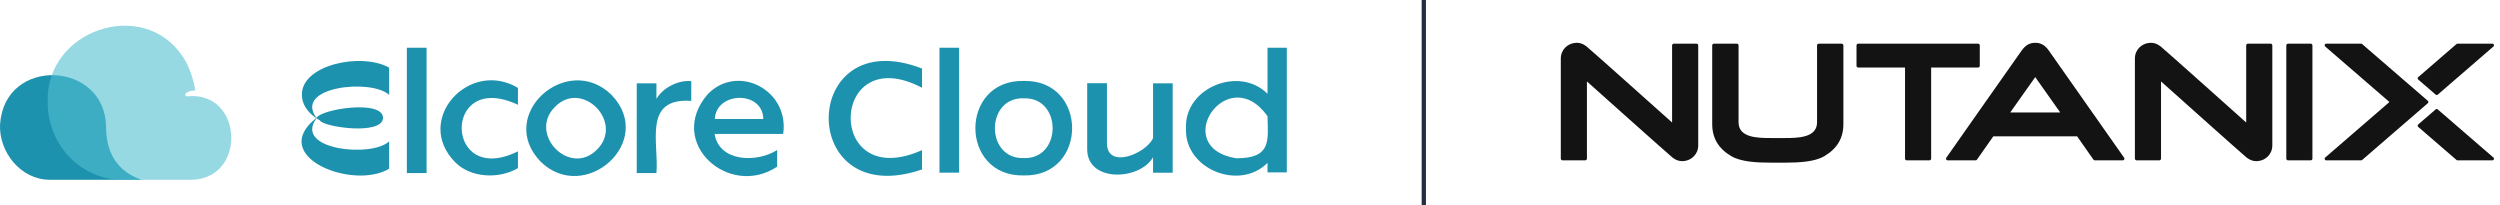 <svg width="292" height="24" viewBox="0 0 292 24" fill="none" xmlns="http://www.w3.org/2000/svg">
<path fill-rule="evenodd" clip-rule="evenodd" d="M35.263 11.108C35.263 12.144 35.896 13.091 36.932 13.799C31.231 18.284 41.233 22.25 45.451 19.707V16.514C43.388 18.453 34.239 17.482 36.968 13.82C37.103 13.899 37.236 13.994 37.371 14.071C37.707 14.823 44.645 15.856 44.739 13.781C44.754 11.589 37.436 12.749 36.968 13.781C34.233 10.12 43.364 9.146 45.451 11.084V7.895C42.14 6.074 35.151 7.597 35.263 11.108ZM89.152 13.896H83.486C83.677 10.645 89.102 10.574 89.152 13.896ZM82.635 11.034C77.802 16.685 85.158 23.206 90.771 19.468V17.523C88.411 19.031 84.001 18.942 83.465 15.643H91.475C92.234 10.506 86.123 7.363 82.635 11.031V11.034ZM74.37 20.217H76.671C76.986 16.744 75.038 11.377 80.74 11.784V9.476C79.209 9.332 77.425 10.241 76.671 11.548V9.733H74.37V20.217ZM69.739 17.461C66.551 20.716 61.641 15.649 64.817 12.486C68.002 9.231 72.915 14.298 69.739 17.461ZM63.157 18.892C68.32 23.92 76.692 16.49 71.399 11.055C66.201 6.027 57.876 13.46 63.157 18.892ZM53.146 18.934C54.998 20.807 58.288 20.928 60.496 19.639V17.674C51.854 21.976 51.615 8.063 60.496 12.238V10.27C54.847 6.856 48.271 13.956 53.149 18.934H53.146ZM49.823 20.214H47.521V5.572H49.823V20.217V20.214ZM107.694 8.007C93.371 2.456 92.941 24.832 107.694 19.792V17.535C96.297 22.622 96.856 4.551 107.694 10.252V8.007ZM126.984 9.715H129.292V16.715C129.292 19.831 133.863 17.945 134.676 16.133V9.73H136.969V20.176H134.676V18.367C133.089 21.105 126.984 21.318 126.984 17.44V9.712V9.715ZM119.587 18.464C124.064 18.606 124.07 11.341 119.587 11.483C115.074 11.329 115.08 18.621 119.587 18.464ZM119.587 20.492C112.039 20.666 112.033 9.278 119.587 9.453C127.105 9.299 127.102 20.642 119.587 20.492ZM144.363 18.485C148.505 18.503 148.116 16.461 148.043 13.569C143.409 7.039 136.507 17.166 144.363 18.485ZM150.3 20.14H148.046V19.022C144.749 22.348 138.305 19.73 138.523 14.979C138.314 10.235 144.761 7.644 148.046 10.957V5.572H150.3V20.143V20.14ZM109.731 20.164H112.024V5.572H109.731V20.167V20.164Z" fill="#1D92AF"/>
<path d="M5.8 21H16.541C14.498 20.306 12.388 18.663 12.388 14.83C12.288 7.066 0.513 6.57 0.007 14.526C-0.152 17.76 2.444 21 5.8 20.997V21Z" fill="#1D92AF"/>
<path opacity="0.6" d="M21.32 6.571C16.684 -0.343 5.265 3.502 5.568 11.965C5.568 16.954 9.481 21 14.308 21H22.347C28.855 20.897 28.417 10.643 21.929 11.245C21.658 11.321 21.496 10.997 21.82 10.811C22.144 10.625 22.347 10.572 22.789 10.572C22.706 9.56 22.088 7.636 21.317 6.571H21.32Z" fill="#52BFD0"/>
<path d="M166.301 1.09278e-08L166.301 24" stroke="#232F3E" stroke-width="0.5"/>
<path d="M231.034 7.89H225.566C225.566 7.89 225.558 7.894 225.558 7.898V18.525C225.558 18.637 225.466 18.729 225.353 18.729H222.711C222.599 18.729 222.507 18.637 222.507 18.525V7.898C222.507 7.898 222.502 7.89 222.498 7.89H217.045C216.932 7.89 216.84 7.798 216.84 7.685V5.305C216.84 5.192 216.932 5.1 217.045 5.1H231.034C231.147 5.1 231.239 5.192 231.239 5.305V7.684C231.239 7.797 231.147 7.889 231.034 7.889V7.89ZM269.886 5.1H267.244C267.132 5.1 267.04 5.192 267.04 5.305V18.525C267.04 18.637 267.132 18.729 267.244 18.729H269.886C269.999 18.729 270.091 18.637 270.091 18.525V5.305C270.091 5.192 269.999 5.1 269.886 5.1ZM291.235 18.398C291.294 18.449 291.315 18.533 291.288 18.607C291.26 18.68 291.19 18.729 291.111 18.729H287.042C286.997 18.729 286.953 18.713 286.918 18.683L282.449 14.821C282.408 14.785 282.383 14.733 282.383 14.679C282.383 14.624 282.407 14.572 282.449 14.537L284.482 12.778C284.553 12.717 284.659 12.717 284.729 12.778L291.233 18.399H291.235V18.398ZM284.485 11.051C284.52 11.082 284.564 11.097 284.608 11.097C284.652 11.097 284.696 11.082 284.732 11.051L291.236 5.431C291.295 5.38 291.316 5.296 291.289 5.222C291.261 5.149 291.191 5.099 291.112 5.099H287.043C286.998 5.099 286.954 5.116 286.919 5.145L282.45 9.008C282.409 9.044 282.384 9.096 282.384 9.15C282.384 9.204 282.408 9.256 282.45 9.292L284.484 11.05L284.485 11.051ZM283.633 11.914C283.633 11.859 283.609 11.807 283.567 11.772L275.9 5.146C275.867 5.117 275.823 5.1 275.776 5.1H271.708C271.629 5.1 271.559 5.15 271.531 5.223C271.503 5.297 271.525 5.38 271.584 5.432L279.079 11.909C279.079 11.909 279.083 11.918 279.079 11.922L271.584 18.399C271.525 18.45 271.503 18.534 271.531 18.608C271.559 18.681 271.629 18.73 271.708 18.73H275.776C275.821 18.73 275.866 18.714 275.9 18.684L283.567 12.058C283.608 12.022 283.633 11.97 283.633 11.916V11.914ZM185.352 9.53C185.352 9.523 185.36 9.519 185.365 9.523C185.766 9.882 194.897 18.046 195.337 18.392C195.726 18.696 196.176 18.886 196.761 18.8C197.518 18.708 198.352 18.062 198.352 16.974V5.305C198.352 5.192 198.259 5.1 198.147 5.1H195.505C195.393 5.1 195.3 5.192 195.3 5.305V14.29C195.3 14.297 195.292 14.301 195.287 14.297C194.885 13.939 185.755 5.774 185.314 5.429C184.926 5.124 184.477 4.935 183.891 5.021C183.134 5.113 182.301 5.76 182.301 6.847V18.525C182.301 18.637 182.393 18.729 182.505 18.729H185.147C185.26 18.729 185.352 18.637 185.352 18.525V9.53ZM252.408 9.53C252.408 9.523 252.416 9.519 252.421 9.523C252.822 9.882 261.953 18.046 262.393 18.392C262.782 18.696 263.231 18.886 263.817 18.8C264.574 18.708 265.407 18.062 265.407 16.974V5.305C265.407 5.192 265.315 5.1 265.203 5.1H262.561C262.448 5.1 262.356 5.192 262.356 5.305V14.29C262.356 14.297 262.348 14.301 262.343 14.297C261.942 13.939 252.811 5.774 252.371 5.429C251.982 5.124 251.532 4.935 250.947 5.021C250.19 5.113 249.356 5.76 249.356 6.846V18.524C249.356 18.636 249.449 18.728 249.561 18.728H252.203C252.315 18.728 252.408 18.636 252.408 18.524V9.53ZM208.475 19C210.121 18.996 211.955 18.903 213.081 18.24C214.579 17.357 215.308 16.13 215.308 14.492V5.305C215.308 5.192 215.217 5.1 215.104 5.1H212.437C212.325 5.1 212.232 5.192 212.232 5.305V14.312C212.206 16.104 209.982 16.123 208.377 16.123H206.918C205.314 16.123 203.09 16.105 203.064 14.312V5.305C203.064 5.192 202.972 5.1 202.858 5.1H200.191C200.078 5.1 199.986 5.192 199.986 5.305V14.491C199.986 16.129 200.716 17.355 202.214 18.238C203.34 18.902 205.174 18.996 206.82 18.999H208.475V19ZM248.099 18.422C248.14 18.482 248.146 18.559 248.113 18.625C248.08 18.689 248.014 18.73 247.941 18.73H244.679C244.613 18.73 244.552 18.698 244.514 18.644L242.611 15.928C242.611 15.928 242.607 15.924 242.604 15.924H232.824C232.824 15.924 232.818 15.925 232.816 15.928L230.907 18.647C230.871 18.7 230.811 18.73 230.749 18.73H227.487C227.414 18.73 227.348 18.689 227.315 18.625C227.282 18.561 227.287 18.482 227.329 18.422C227.329 18.422 235.625 6.598 236.137 5.892C236.647 5.185 237.162 5 237.716 5C238.327 5 238.799 5.228 239.253 5.836L248.098 18.422H248.099ZM240.625 13.122L237.722 9.018C237.722 9.018 237.712 9.013 237.708 9.018L234.804 13.122C234.8 13.128 234.804 13.135 234.811 13.135H240.618C240.625 13.135 240.629 13.127 240.625 13.122Z" fill="#131313"/>
</svg>
